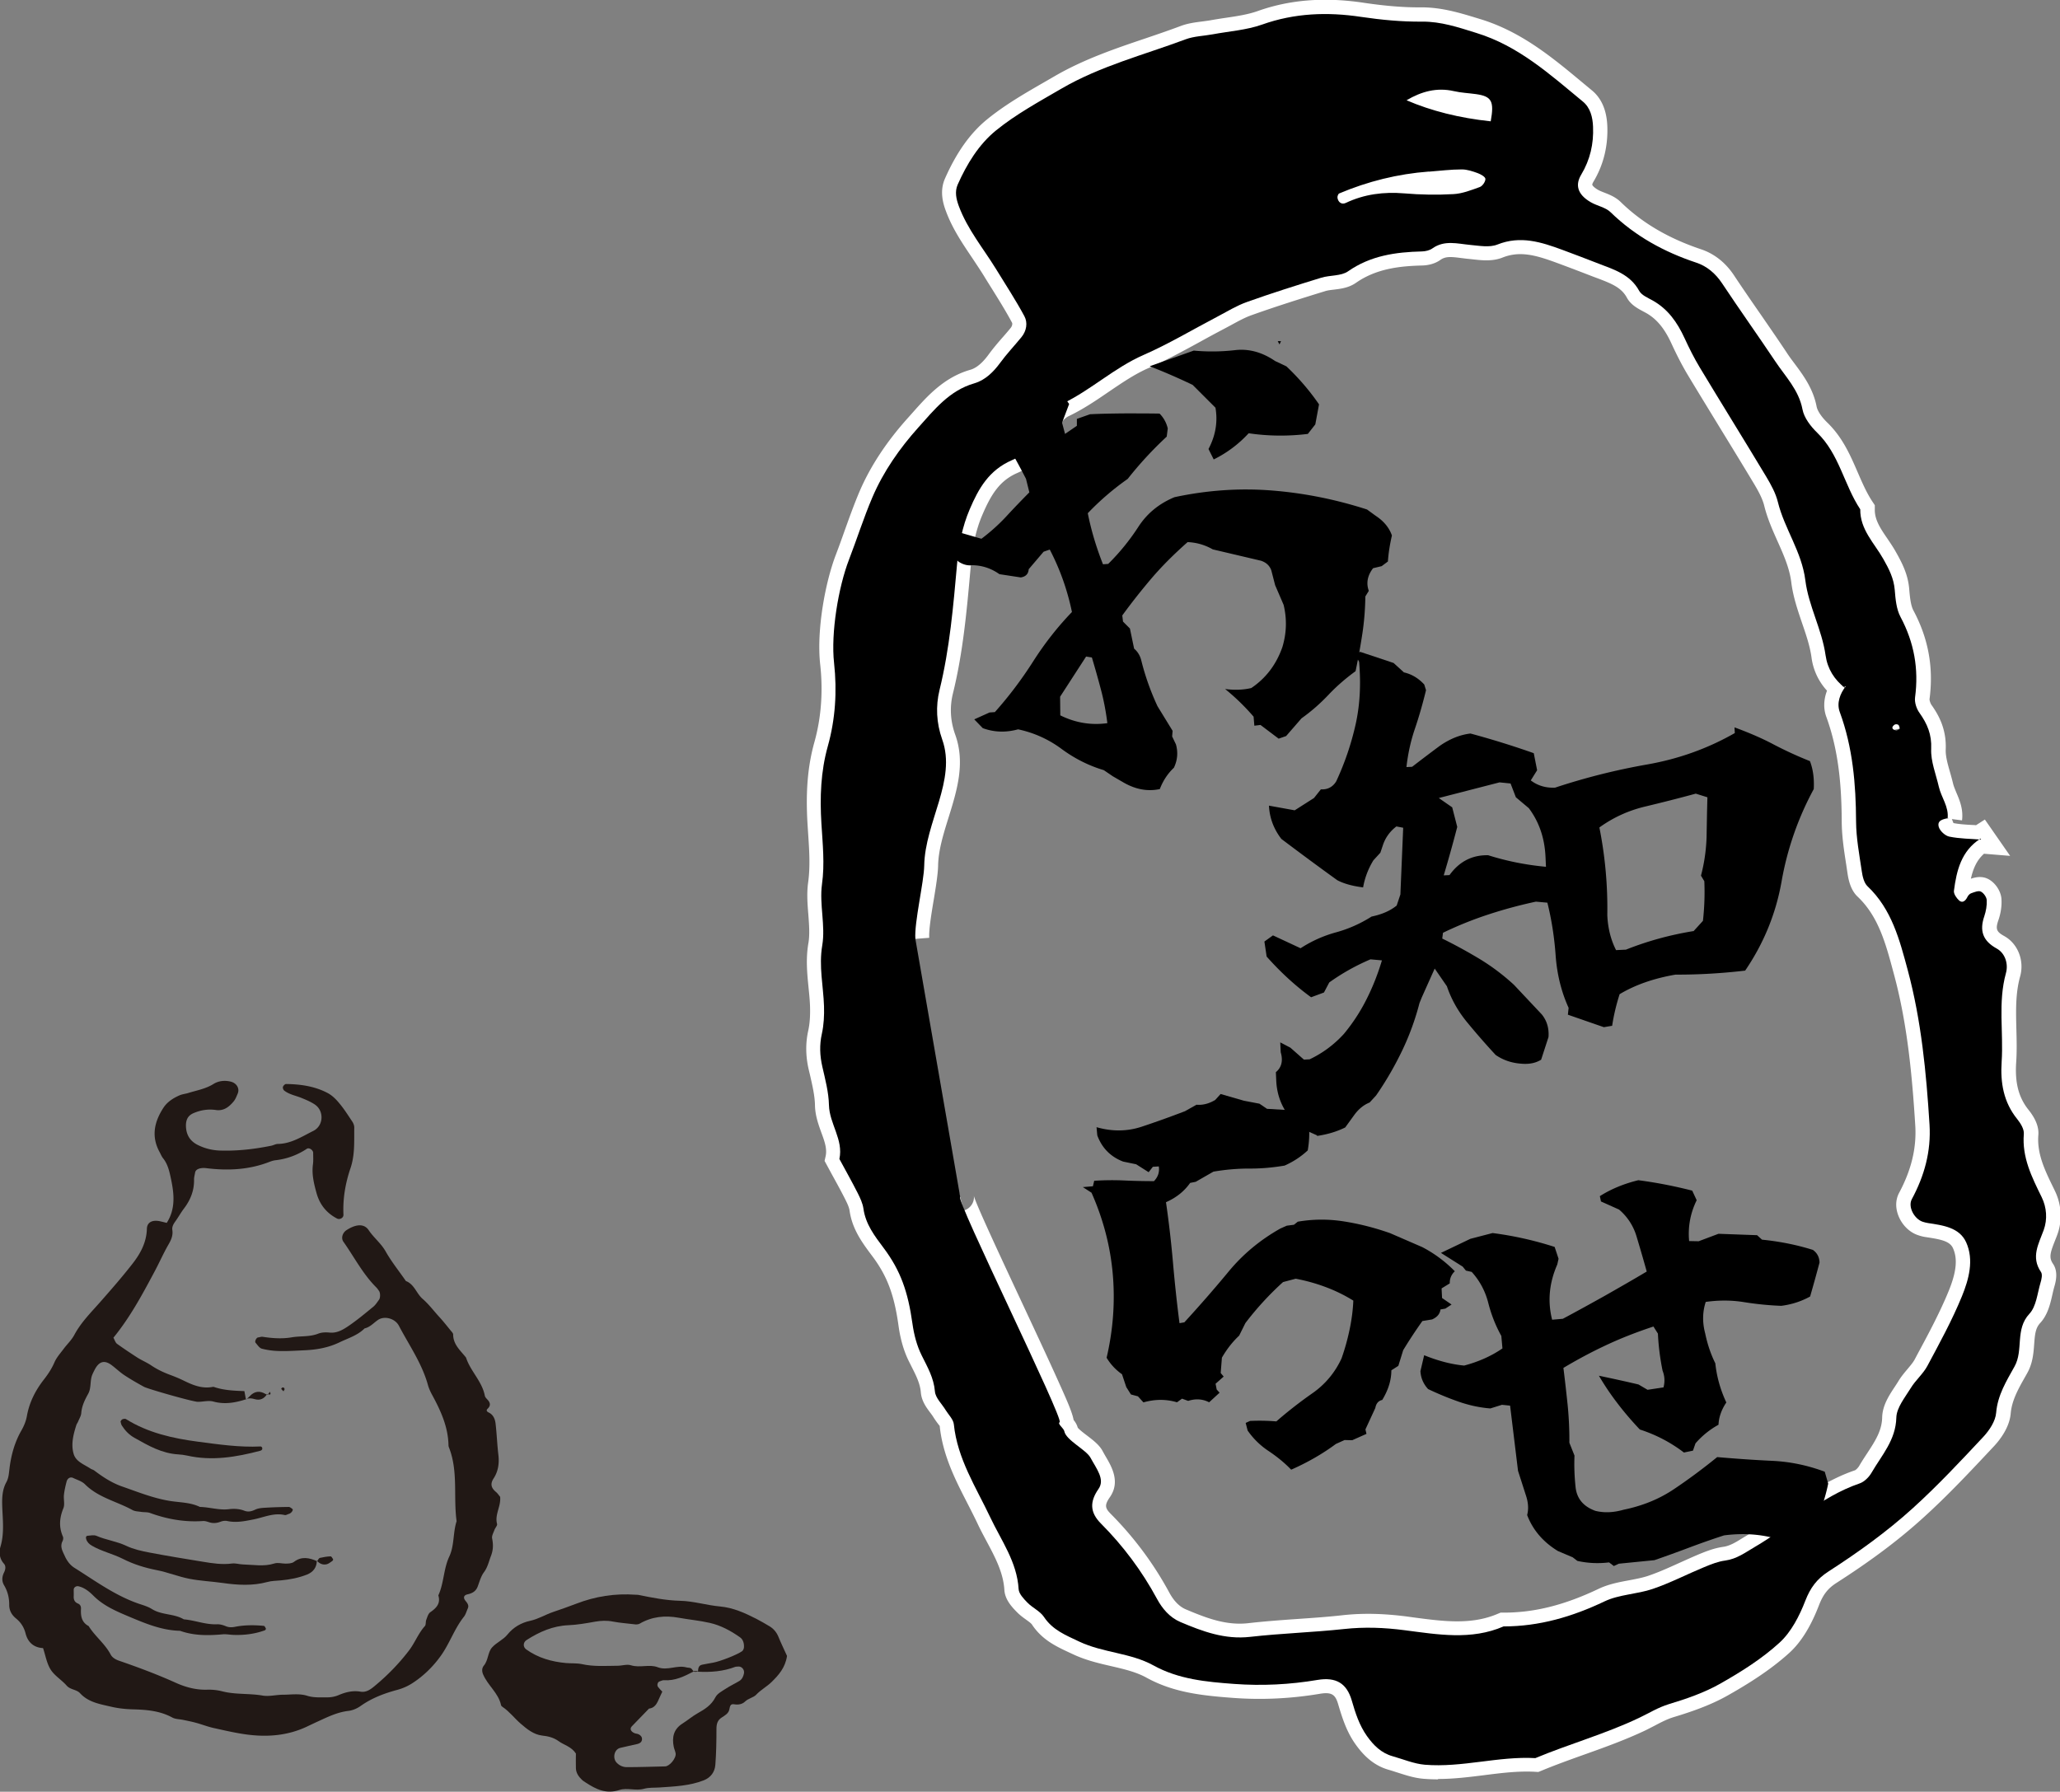 <svg id="_レイヤー_2" xmlns="http://www.w3.org/2000/svg" viewBox="0 0 221.02 192.26"><rect x="0" y="0" width="221.02" height="192.26" fill="#808080" stroke="none"/><defs><style>.cls-1,.cls-3{stroke-width:0}.cls-3{fill:#211815}</style></defs><g id="_レイヤー_1-2"><path d="M154.26 190.93c-.5 0-1-.02-1.51-.06-1-.08-1.9-.38-2.78-.66-.32-.1-.64-.21-.96-.3-1.82-.51-2.91-1.81-3.58-2.75-.94-1.32-1.41-2.78-1.85-4.27-.29-.99-.63-1.37-1.98-1.14-3.09.52-6.22.67-9.3.44-3.37-.25-6.4-.58-9.29-2.17-1.12-.62-2.42-.92-3.8-1.24-1.34-.31-2.72-.63-4.08-1.27l-.41-.19c-1.43-.67-2.91-1.36-4-3-.09-.14-.37-.34-.62-.52-.31-.22-.65-.47-.97-.79-.52-.53-1.3-1.33-1.37-2.4-.11-1.86-.99-3.51-1.92-5.25-.34-.64-.68-1.27-.98-1.92-.34-.71-.7-1.42-1.06-2.12-1.31-2.55-2.66-5.18-2.98-8.33-.01.02-.16-.19-.26-.32-.14-.19-.28-.39-.4-.58-.1-.17-.23-.34-.35-.5-.42-.56-.93-1.25-1.01-2.16-.08-1-.53-1.86-1.04-2.87l-.23-.46c-.55-1.09-.93-2.4-1.13-3.87-.46-3.3-1.22-5.32-2.81-7.44l-.06-.08c-.98-1.31-2.1-2.8-2.38-4.82-.05-.35-.26-.79-.46-1.19-.44-.87-.91-1.73-1.38-2.58l-.84-1.55.12-.54c.16-.76-.12-1.56-.46-2.48-.31-.86-.67-1.84-.69-2.95-.02-1.04-.28-2.13-.54-3.28l-.13-.54c-.34-1.47-.35-2.85-.05-4.2.16-.73.22-1.57.19-2.58-.02-.66-.09-1.33-.16-2.03-.15-1.52-.31-3.09-.01-4.8.15-.91.07-1.92-.01-3-.09-1.13-.19-2.3-.02-3.5.23-1.7.12-3.39 0-5.17l-.07-1.08c-.21-3.5.02-6.21.74-8.79.73-2.62.94-5.42.62-8.33-.41-3.73.56-8.87 1.69-11.8.32-.84.63-1.7.93-2.55.5-1.39 1.01-2.82 1.6-4.21 1.15-2.68 2.88-5.32 5.17-7.87l.49-.55c1.59-1.79 3.39-3.83 6.23-4.64.65-.19 1.3-.73 1.97-1.65.49-.67 1.02-1.29 1.54-1.88.27-.31.54-.62.8-.94.17-.2.23-.45.16-.59-.68-1.27-1.47-2.53-2.23-3.75-.27-.43-.54-.86-.8-1.29-.39-.63-.81-1.25-1.22-1.87-1.05-1.56-2.15-3.17-2.85-5.08-.32-.85-.67-2.14-.1-3.45 1.24-2.82 2.73-4.91 4.54-6.38 1.93-1.57 4.09-2.81 6.19-4.02l1.04-.6c3.11-1.81 6.49-2.96 9.75-4.06 1.27-.43 2.53-.86 3.78-1.33.77-.29 1.57-.39 2.27-.48.3-.04.61-.08.91-.13.56-.1 1.12-.19 1.68-.27 1.21-.18 2.34-.35 3.37-.71 3.44-1.23 7.16-1.53 11.35-.91 2.4.36 4.41.52 6.32.5 2.09.01 3.98.57 5.81 1.13l.46.14c4.37 1.34 7.68 4.09 10.89 6.76l1.06.88c1.02.84 1.58 2.12 1.65 3.8.09 2.18-.41 4.2-1.48 5.99-.13.21-.14.33-.13.35.02.06.16.27.63.54.17.1.41.19.66.29.54.21 1.21.47 1.76 1.01 2.31 2.25 5.13 3.9 8.62 5.07 1.41.47 2.63 1.43 3.53 2.79.97 1.46 1.97 2.91 2.97 4.35.92 1.34 1.85 2.68 2.75 4.04.25.38.52.74.8 1.11.93 1.25 1.98 2.67 2.35 4.6.09.45.52 1.1 1.14 1.7 1.64 1.59 2.47 3.5 3.27 5.35.49 1.13.95 2.19 1.57 3.13l.26.39v.46c-.02 1.12.62 2.06 1.36 3.14.31.46.63.93.92 1.45.67 1.19 1.28 2.39 1.41 3.92.07.82.15 1.75.45 2.32 1.62 3.03 2.18 6.15 1.73 9.54 0 .11.08.41.21.6.76 1.07 1.62 2.58 1.53 4.78-.03.71.2 1.53.45 2.4.12.42.24.85.34 1.27.07.29.21.61.35.96.34.79.76 1.77.61 2.98l-1.09-.14.17.43c.67.13 1.38.17 2.13.21.1 0 .19.01.29.02l.95-.61 2.71 3.9-2.8-.23c-.75.66-1.16 1.55-1.41 2.68.48-.16 1.15-.31 1.81.01.79.38 1.42 1.32 1.47 2.18.06.91-.15 1.75-.34 2.29-.31.92-.2 1.21.63 1.67 1.47.81 2.19 2.64 1.71 4.35-.5 1.8-.45 3.67-.4 5.65.03 1.15.06 2.35-.02 3.55-.15 2.2.26 3.78 1.34 5.12.75.94 1.1 1.83 1.04 2.65-.17 2.05.69 3.81 1.69 5.85l.08.17c.72 1.47.82 3.18.27 4.68-.08.23-.18.47-.27.7-.51 1.29-.65 1.79-.2 2.45.41.6.46 1.4.15 2.43-.08.28-.15.58-.22.89-.23 1.01-.5 2.16-1.3 3.03-.5.54-.57 1.18-.65 2.27-.07.96-.15 2.04-.74 3.1l-.23.41c-.74 1.3-1.43 2.54-1.55 3.94-.13 1.51-1.17 2.83-1.77 3.48l-.16.17c-2.39 2.55-4.85 5.18-7.5 7.57-2.58 2.34-5.52 4.55-9.26 6.95-.92.59-1.43 1.24-1.88 2.4-.88 2.28-1.91 3.94-3.15 5.08-2.15 1.96-4.68 3.49-6.64 4.6-1.89 1.07-4 1.78-5.82 2.33-.68.21-1.32.54-2 .9-.33.17-.66.34-1 .51-2.17 1.03-4.43 1.84-6.62 2.62-1.51.54-3.07 1.1-4.56 1.72l-.32.13-.34-.02c-1.78-.1-3.57.12-5.45.36-1.6.2-3.25.41-4.94.41zm-11.99-12.24c2.63 0 3.73 1.77 4.2 3.36.39 1.33.74 2.43 1.41 3.38.65.92 1.24 1.4 1.95 1.6.36.1.71.22 1.07.33.75.24 1.45.47 2.1.52 1.9.16 3.81-.08 5.82-.33 1.83-.23 3.71-.46 5.64-.4 1.46-.6 2.95-1.13 4.39-1.64 2.12-.76 4.31-1.54 6.34-2.51.31-.15.61-.3.9-.46.77-.4 1.57-.82 2.52-1.11 1.75-.53 3.59-1.15 5.22-2.07 1.82-1.03 4.16-2.44 6.09-4.2.88-.8 1.68-2.13 2.38-3.95.68-1.75 1.59-2.9 3.05-3.84 3.59-2.31 6.41-4.42 8.86-6.65 2.55-2.31 4.98-4.9 7.32-7.4l.16-.17c.63-.67.94-1.33.97-1.67.17-2.06 1.1-3.71 1.93-5.17l.22-.4c.27-.48.31-1.11.37-1.85.09-1.23.2-2.75 1.44-4.09.26-.28.43-1.01.58-1.66.08-.37.17-.74.27-1.08.02-.07.04-.14.05-.18-1.12-1.91-.43-3.65.08-4.94.08-.2.16-.41.24-.61.27-.75.22-1.6-.15-2.35l-.08-.17c-1.08-2.21-2.2-4.49-1.99-7.33-.03-.09-.13-.3-.38-.61-1.56-1.95-2.2-4.24-2-7.21.07-1.06.04-2.13.01-3.27-.06-2.11-.12-4.3.5-6.54.09-.33.01-.76-.27-.92-2.03-1.13-2.75-2.87-2.09-5.06-.22.12-.42.17-.57.2-.6.11-1.22-.09-1.69-.53-.27-.26-1.14-1.18-1-2.3.17-1.4.45-2.81 1.11-4.07-.15-.02-.29-.05-.44-.08-.52-.1-1.03-.4-1.44-.8l-.3.17.06-.44c-.27-.32-.48-.69-.59-1.07-.21-.76 0-1.33.2-1.67.16-.26.36-.46.57-.61-.06-.18-.15-.38-.25-.6-.19-.43-.4-.93-.52-1.48-.08-.37-.19-.75-.3-1.12-.3-1.06-.61-2.16-.56-3.35.02-.47-.02-.89-.14-1.3l-.98.49c-.24.16-.76.49-1.44.35-1.18-.26-1.47-1.07-1.55-1.41-.15-.7.15-1.4.8-1.89.54-.4 1.24-.41 1.79-.21-.2-.57-.27-1.16-.2-1.69.37-2.75-.09-5.27-1.4-7.73-.6-1.12-.7-2.43-.79-3.48-.08-.94-.5-1.74-1.03-2.7-.23-.4-.5-.81-.79-1.23-.82-1.21-1.75-2.57-1.87-4.39-.65-1.05-1.12-2.16-1.59-3.23-.71-1.65-1.39-3.21-2.6-4.39-.77-.74-1.74-1.92-2-3.3-.24-1.25-.97-2.23-1.81-3.37-.3-.41-.6-.81-.88-1.23-.9-1.34-1.81-2.67-2.73-4-1.01-1.46-2.01-2.92-2.99-4.4-.54-.81-1.2-1.35-1.98-1.61-3.93-1.31-7.12-3.19-9.76-5.76-.11-.11-.47-.25-.76-.36-.33-.13-.7-.27-1.07-.48-1.1-.63-1.79-1.44-2.03-2.38-.15-.6-.2-1.54.46-2.64.78-1.3 1.12-2.71 1.06-4.32-.05-1.19-.43-1.5-.56-1.6l-1.07-.88c-3.11-2.59-6.06-5.03-9.85-6.2l-.47-.14c-1.65-.51-3.22-1-4.82-1h-.39c-1.98 0-4.04-.17-6.46-.53-3.69-.55-6.93-.3-9.9.76-1.3.47-2.64.66-3.94.86-.53.08-1.05.15-1.57.25-.35.07-.71.11-1.08.16-.59.08-1.15.15-1.6.31-1.28.48-2.57.92-3.87 1.36-3.27 1.11-6.35 2.15-9.2 3.81l-1.05.61c-1.99 1.15-4.05 2.33-5.79 3.75-1.44 1.17-2.64 2.89-3.69 5.26-.11.24-.06.61.16 1.19.58 1.57 1.53 2.96 2.53 4.44.44.65.88 1.3 1.29 1.97.26.43.53.85.79 1.27.79 1.26 1.61 2.57 2.33 3.92.65 1.22.46 2.76-.48 3.91-.28.34-.56.67-.85 1-.5.58-.97 1.12-1.39 1.69-1.08 1.48-2.25 2.38-3.57 2.76-2 .57-3.37 2.11-4.81 3.75l-.5.56c-2.06 2.3-3.63 4.67-4.64 7.04-.56 1.31-1.06 2.7-1.54 4.04-.31.88-.62 1.75-.96 2.62-.99 2.58-1.85 7.29-1.51 10.4.36 3.3.12 6.49-.71 9.48-.63 2.24-.82 4.65-.63 7.8l.07 1.05c.13 1.85.26 3.77-.02 5.78-.12.87-.04 1.83.04 2.84.1 1.21.2 2.46-.02 3.74-.22 1.31-.1 2.62.04 4 .07.72.15 1.46.17 2.23.04 1.26-.04 2.35-.26 3.32-.21.93-.19 1.84.05 2.89l.12.53c.29 1.25.59 2.54.62 3.89.01.62.26 1.29.51 2 .38 1.04.8 2.19.66 3.54l.33.61c.48.88.96 1.77 1.42 2.66.31.61.65 1.33.76 2.14.17 1.25.93 2.26 1.81 3.43l.06.08c1.9 2.54 2.85 5.01 3.38 8.83.16 1.15.44 2.14.84 2.94l.22.44c.6 1.18 1.22 2.4 1.35 3.98.03.09.27.4.42.61.19.25.37.5.52.76.07.12.16.23.24.35.32.43.75 1.02.83 1.79.27 2.58 1.43 4.86 2.66 7.26.38.73.75 1.47 1.1 2.21.29.6.6 1.19.92 1.79 1.03 1.92 2.09 3.91 2.27 6.37.1.17.39.46.52.6.14.14.35.29.57.45.44.31.98.7 1.37 1.29.62.94 1.57 1.38 2.77 1.94l.42.2c1.06.5 2.23.77 3.47 1.06 1.51.35 3.07.71 4.56 1.53 2.37 1.3 4.94 1.58 8.06 1.81 2.85.21 5.73.07 8.59-.41.41-.07.8-.1 1.15-.1zm73.38-57.02zM202.44 78.5c.08.16.23.35.45.5.57.4 1.1.09 1.3-.06.02-.01.03-.02.05-.04l-.38-.73.41.71c.19-.2.37-.61.27-1.09-.12-.57-.57-.85-.75-.89a1.5 1.5 0 0 0-.6 0l.67 1.27-1.41.32zm-69.39 98.7c-2.55 0-4.83-.87-6.97-1.77-1.33-.56-2.43-1.62-3.25-3.15a33.542 33.542 0 0 0-5.77-7.76c-1.16-1.17-2.18-3.09-.42-5.61-.01-.16-.37-.77-.59-1.13-.13-.22-.26-.44-.38-.66-.09-.12-.55-.47-.86-.71-.84-.65-1.71-1.31-2.02-2.25 0-.01-.02-.02-.03-.03-.25-.3-.72-.84-.63-1.61-.53-1.49-3.07-6.93-5.15-11.37-5.79-12.38-5.76-12.44-5.34-13.34l.3-.63.69-.19.77 2.9c.85-.23 1.2-1.1 1.07-1.62.22.91 3 6.85 5.23 11.62 1.4 3 2.8 5.99 3.82 8.26.96 2.13 1.52 3.39 1.67 4.22.17.21.35.48.44.82.16.21.68.61 1 .85.68.52 1.32 1.01 1.67 1.66.1.19.21.38.32.57.64 1.09 1.61 2.73.46 4.38-.6.86-.51 1.18.08 1.78 2.5 2.51 4.62 5.36 6.29 8.45.49.91 1.09 1.52 1.78 1.81 2.29.97 4.37 1.75 6.72 1.48 1.76-.2 3.55-.33 5.27-.45 1.58-.11 3.22-.22 4.81-.4 2.17-.24 4.35-.19 6.87.13l.8.11c3.18.42 6.18.82 9.01-.4l.29-.12h.35c3.28 0 6.51-.81 10.16-2.55 1.07-.51 2.2-.72 3.28-.92.73-.14 1.43-.27 2.05-.48 1.12-.38 2.2-.87 3.35-1.39.69-.31 1.37-.62 2.06-.91.85-.35 1.7-.68 2.64-.81.7-.1 1.33-.48 2.05-.93l.6-.36c1.28-.75 2.49-1.61 3.77-2.52 2.35-1.67 4.77-3.4 7.7-4.4.09-.03.33-.24.48-.5.26-.45.55-.89.84-1.33.85-1.3 1.58-2.41 1.61-3.85.03-1.28.74-2.36 1.37-3.31.14-.21.27-.41.39-.61.3-.49.66-.91.97-1.28.3-.36.59-.7.76-1.02l.34-.64c1.17-2.17 2.37-4.42 3.3-6.69.84-2.05.98-3.47.47-4.6-.34-.76-1.29-.95-2.81-1.18l-.13-.02c-.27-.04-.55-.11-.83-.21-.9-.3-1.7-1.09-2.08-2.06-.35-.87-.32-1.75.07-2.48 1.31-2.45 1.88-4.81 1.73-7.22-.33-5.25-.83-10.85-2.29-16.24l-.07-.26c-.82-3.06-1.6-5.95-3.83-8.06-.74-.7-.97-1.76-1.08-2.5l-.15-1.01c-.23-1.46-.46-2.98-.47-4.53-.02-3.37-.23-7.34-1.65-11.24-.33-.89-.29-1.87.07-2.82a6.505 6.505 0 0 1-1.66-3.56c-.17-1.23-.58-2.43-1.02-3.71-.47-1.39-.96-2.82-1.15-4.35-.19-1.53-.81-2.92-1.47-4.4-.54-1.21-1.1-2.46-1.44-3.85-.19-.75-.62-1.54-1.06-2.28-1.23-2.05-2.48-4.09-3.73-6.13-1.14-1.87-2.29-3.74-3.42-5.62-.56-.94-1.11-1.99-1.72-3.31-.76-1.67-1.62-2.7-2.78-3.34l-.26-.14c-.56-.3-1.34-.7-1.76-1.48-.58-1.06-1.56-1.48-3.12-2.07l-.46-.17c-1.29-.5-2.57-.99-3.87-1.47-2.25-.83-3.99-1.35-5.9-.59-1.06.42-2.18.3-3.17.19l-.46-.05c-.26-.02-.52-.06-.78-.09-1.09-.14-1.69-.2-2.25.2-.7.5-1.53.59-1.97.6-2.39.06-4.9.33-7.09 1.86-.76.53-1.62.64-2.38.73-.35.04-.67.08-.92.16-2.4.74-5.19 1.61-7.9 2.58-.71.25-1.42.64-2.17 1.05l-.84.45c-.84.44-1.67.89-2.5 1.35-1.77.97-3.61 1.97-5.51 2.81-1.52.66-2.88 1.6-4.33 2.58-1.34.92-2.73 1.86-4.28 2.6-.47.23-.87.73-1.08 1.38-.71 2.1-2.28 3.78-4.42 4.71-1.88.82-2.8 2.27-3.75 4.49-.65 1.51-1.04 3.21-1.23 5.35l-.05.53c-.39 4.36-.79 8.88-1.88 13.29-.36 1.47-.28 2.96.25 4.43 1.1 3.06.17 6.03-.72 8.89-.56 1.8-1.09 3.5-1.12 5.17-.02.89-.23 2.21-.46 3.6-.25 1.48-.55 3.31-.49 4.13l-2.99.23c-.09-1.18.21-2.96.52-4.85.2-1.23.41-2.49.42-3.16.04-2.1.66-4.09 1.26-6.01.78-2.5 1.52-4.87.76-6.99-.73-2.04-.84-4.11-.34-6.16 1.03-4.19 1.43-8.59 1.8-12.84l.05-.53c.22-2.47.69-4.46 1.46-6.27.96-2.22 2.23-4.71 5.31-6.05 1.36-.59 2.35-1.63 2.78-2.92.48-1.42 1.44-2.56 2.63-3.13 1.34-.64 2.58-1.48 3.89-2.38 1.5-1.02 3.05-2.08 4.82-2.85 1.78-.78 3.56-1.75 5.27-2.69.85-.46 1.7-.93 2.56-1.38.26-.14.53-.28.79-.42.82-.45 1.66-.91 2.6-1.24 2.77-.98 5.59-1.87 8.02-2.62.5-.15.99-.22 1.43-.27.37-.05.88-.11 1.04-.22 2.85-1.99 6.02-2.33 8.74-2.4.16 0 .29-.04.32-.06 1.52-1.08 3.09-.88 4.35-.71.23.03.45.06.68.08l.51.05c.64.07 1.36.15 1.73 0 3.12-1.25 5.96-.2 8.04.56 1.31.48 2.61.98 3.91 1.49l.44.17c1.66.63 3.55 1.34 4.69 3.43.03 0 .34.17.52.26l.33.18c2.27 1.26 3.4 3.3 4.05 4.72.56 1.22 1.05 2.18 1.56 3.01 1.13 1.87 2.27 3.74 3.41 5.6 1.25 2.05 2.51 4.1 3.74 6.16.56.94 1.13 1.97 1.41 3.11.28 1.12.76 2.2 1.27 3.34.72 1.61 1.47 3.28 1.71 5.26.15 1.22.57 2.45 1.01 3.75.46 1.35.94 2.75 1.15 4.26.08.56.26 1.06.56 1.51l.81-.54.23.81 2.73-.56-2.1 2.73 1.09 3.79-1.66-1.29c1.38 4.14 1.58 8.34 1.6 11.58 0 1.32.21 2.66.44 4.08l.16 1.03c.09.61.2.78.21.8 2.8 2.64 3.73 6.08 4.63 9.41l.07.26c1.53 5.65 2.05 11.43 2.38 16.84.18 2.94-.48 5.8-2.03 8.72.03.13.18.34.28.38.1.03.21.06.32.08l.12.02c1.71.26 4.06.61 5.1 2.9 1.13 2.5.37 5.04-.42 6.98-.99 2.42-2.23 4.73-3.43 6.98l-.34.64c-.32.61-.75 1.11-1.13 1.55-.27.32-.52.61-.7.9-.14.23-.29.46-.45.7-.39.58-.87 1.31-.88 1.72-.05 2.29-1.14 3.95-2.1 5.42-.26.39-.52.79-.75 1.2-.39.67-1.15 1.5-2.11 1.83-2.52.86-4.67 2.39-6.94 4-1.28.91-2.59 1.85-3.99 2.66l-.54.33c-.88.54-1.88 1.16-3.2 1.34-.58.08-1.23.34-1.9.61-.66.28-1.32.57-1.98.87-1.16.53-2.36 1.07-3.61 1.5-.83.28-1.67.44-2.48.59-.94.17-1.82.34-2.54.68-3.91 1.86-7.58 2.79-11.19 2.84-3.5 1.4-6.96.94-10.31.5l-.79-.1c-2.28-.3-4.23-.33-6.16-.13-1.65.18-3.31.29-4.92.41-1.69.12-3.44.24-5.14.43-.43.05-.85.07-1.26.07zm-17.37-23.9zm-2.73-1.98s-.09.05-.12.08l.12-.08zm31.16-128c-.32 0-.64-.08-.93-.23-.6-.31-1.02-.91-1.14-1.63-.13-.76.24-1.76 1.08-2.11 3.28-1.38 6.68-2.21 10.09-2.46.34-.02.67-.05 1.01-.08.85-.07 1.73-.15 2.62-.16.84-.02 1.65.28 2.23.49.52.19 1.74.76 1.81 1.95.05.94-.67 2.03-1.58 2.36l-.15.06c-.93.35-1.98.74-3.11.8-1.8.1-3.65.07-5.49-.08-2.12-.18-3.87.1-5.51.89-.3.14-.62.21-.93.21zm14.15-4.69s-.02 0-.04.01h.04zm2.93-4l-1.39-.15c-5.18-.55-5.35-.6-9.47-2.37l-2.71-1.17 2.54-1.5c2.1-1.24 4.12-1.62 6.18-1.15.42.09.88.14 1.36.19.3.03.59.06.88.1.89.12 1.88.37 2.51 1.23.71.98.56 2.24.34 3.44l-.25 1.37z" fill="#fff" stroke-width="0"/><path class="cls-1" d="M212.47 90c-2.04 1.31-2.55 3.41-2.83 5.59-.04.32.27.77.54 1.02.33.31.67.12.9-.35.08-.17.25-.36.41-.41.34-.12.78-.31 1.04-.18.3.15.61.59.63.92.03.57-.08 1.18-.26 1.72-.53 1.55-.18 2.64 1.33 3.47.93.52 1.26 1.67.99 2.64-.87 3.15-.25 6.34-.46 9.5-.15 2.26.2 4.34 1.67 6.16.36.45.75 1.08.71 1.59-.21 2.53.86 4.64 1.92 6.8.53 1.09.63 2.36.21 3.52-.54 1.49-1.39 2.89-.29 4.5.18.26.06.79-.05 1.15-.34 1.14-.45 2.54-1.19 3.33-1.57 1.68-.61 3.89-1.6 5.66-.86 1.55-1.81 3.06-1.97 4.96-.07.9-.72 1.88-1.37 2.58-2.45 2.62-4.91 5.25-7.57 7.66-2.8 2.54-5.88 4.75-9.06 6.8-1.24.8-1.93 1.74-2.47 3.12-.63 1.63-1.51 3.36-2.77 4.51-1.89 1.73-4.12 3.13-6.36 4.4-1.71.97-3.63 1.63-5.52 2.2-1.17.36-2.15.98-3.21 1.48-3.59 1.71-7.44 2.78-11.11 4.31-3.98-.22-7.88 1.04-11.86.71-1.17-.1-2.31-.59-3.45-.91-1.22-.34-2.05-1.17-2.76-2.17-.82-1.16-1.24-2.47-1.63-3.82-.54-1.84-1.68-2.53-3.67-2.2-2.97.5-5.94.65-8.94.43-2.99-.22-5.96-.49-8.67-1.99-2.47-1.36-5.39-1.34-7.95-2.55-1.47-.7-2.86-1.24-3.8-2.66-.42-.62-1.23-.97-1.77-1.53-.4-.41-.91-.94-.94-1.44-.17-2.92-1.87-5.22-3.05-7.72-1.53-3.23-3.52-6.27-3.9-9.96-.05-.53-.56-1.02-.87-1.52-.4-.67-1.1-1.31-1.16-2.01-.12-1.46-.8-2.62-1.42-3.87-.52-1.04-.83-2.24-.99-3.4-.48-3.43-1.27-5.7-3.1-8.14-.96-1.28-1.93-2.54-2.16-4.21-.08-.57-.35-1.14-.61-1.66-.63-1.24-1.31-2.45-1.97-3.67.45-2.08-1.07-3.77-1.12-5.78-.03-1.38-.4-2.76-.71-4.12-.27-1.19-.32-2.34-.05-3.54.21-.95.26-1.97.23-2.95-.07-2.17-.57-4.27-.19-6.53.36-2.12-.32-4.4-.03-6.54.31-2.22.07-4.37-.06-6.54-.17-2.81-.08-5.55.69-8.3.81-2.9 1-5.88.67-8.91-.36-3.23.46-8.14 1.6-11.1.86-2.23 1.58-4.52 2.52-6.71 1.18-2.76 2.93-5.25 4.91-7.46 1.69-1.88 3.33-3.98 6.02-4.75 1.14-.33 2.04-1.2 2.77-2.2.7-.96 1.53-1.83 2.28-2.75.56-.68.69-1.56.32-2.25-.94-1.75-2.04-3.42-3.08-5.12-1.36-2.2-3.03-4.21-3.95-6.68-.29-.78-.46-1.57-.13-2.32.98-2.21 2.27-4.32 4.12-5.82 2.14-1.74 4.63-3.09 7.03-4.49 4.16-2.42 8.83-3.61 13.3-5.28.91-.34 1.95-.36 2.92-.54 1.77-.33 3.61-.45 5.28-1.04 3.5-1.25 7.05-1.37 10.63-.83 2.18.32 4.35.53 6.55.51 2.02-.02 3.89.61 5.81 1.21 4.54 1.39 7.91 4.46 11.43 7.36.81.66 1.06 1.68 1.1 2.7.08 1.83-.31 3.55-1.27 5.15-.62 1.03-.49 2.08 1.03 2.96.69.4 1.58.54 2.12 1.07 2.63 2.56 5.73 4.26 9.19 5.41 1.13.37 2.06 1.15 2.76 2.2 1.87 2.82 3.84 5.58 5.72 8.39 1.09 1.64 2.52 3.06 2.92 5.15.17.91.88 1.83 1.57 2.5 2.38 2.3 2.89 5.61 4.63 8.23-.03 2.17 1.52 3.64 2.48 5.34.6 1.06 1.12 2.07 1.22 3.31.08.98.17 2.06.62 2.9 1.46 2.74 1.97 5.57 1.56 8.63-.07.53.15 1.22.48 1.67.83 1.17 1.32 2.31 1.25 3.85-.06 1.34.51 2.72.82 4.07.26 1.15 1.1 2.15.94 3.42l.12-.07c-.54.12-1.27.22-1.07.95.12.44.69.96 1.13 1.05 1.12.23 2.28.23 3.42.32l-.08-.11zm-109.45 38.43c-.57.15 11.17 23.89 10.67 24.18-.27.16.45.66.5.96.17.96 2.34 1.99 2.8 2.83.66 1.22 1.59 2.34.87 3.37-.95 1.36-.93 2.51.25 3.7 2.4 2.41 4.41 5.1 6.03 8.1.56 1.04 1.36 1.99 2.51 2.48 2.38 1.01 4.77 1.9 7.48 1.59 3.35-.38 6.72-.48 10.07-.84 2.2-.24 4.31-.16 6.52.13 3.51.45 7.12 1.1 10.6-.41 3.84 0 7.38-1.04 10.84-2.69 1.58-.75 3.49-.76 5.18-1.34 1.88-.64 3.66-1.57 5.5-2.33.73-.3 1.49-.61 2.27-.71 1.24-.17 2.16-.87 3.2-1.48 3.77-2.2 6.97-5.34 11.2-6.79.51-.17 1.02-.68 1.3-1.17 1.08-1.86 2.59-3.48 2.65-5.9.03-1.07.93-2.16 1.55-3.17.51-.84 1.32-1.51 1.78-2.37 1.31-2.45 2.66-4.91 3.71-7.48.74-1.82 1.31-3.89.45-5.79-.72-1.59-2.49-1.82-4.08-2.06-.2-.03-.39-.08-.58-.14-.9-.3-1.61-1.6-1.17-2.42 1.35-2.51 2.08-5.13 1.9-8.02-.35-5.58-.88-11.14-2.33-16.54-.87-3.23-1.71-6.55-4.32-9.02-.38-.36-.54-1.06-.62-1.63-.26-1.77-.6-3.55-.61-5.32-.02-4.01-.35-7.94-1.75-11.75-.35-.95.02-1.96.65-2.77-.4.08-.46.03-.18-.15.03.12.07.24.1.35-1.15-.9-1.88-2.04-2.09-3.5-.39-2.78-1.83-5.32-2.17-8.04-.38-3.09-2.24-5.53-2.95-8.42-.23-.94-.73-1.85-1.23-2.69-2.36-3.93-4.79-7.83-7.15-11.75-.61-1.01-1.14-2.08-1.64-3.16-.77-1.67-1.77-3.11-3.42-4.03-.52-.29-1.18-.56-1.44-1.03-.96-1.76-2.69-2.28-4.35-2.92-1.29-.5-2.59-1-3.89-1.48-2.26-.83-4.49-1.56-6.97-.57-.85.34-1.95.13-2.93.04-1.38-.13-2.75-.54-4.04.37-.3.22-.75.32-1.13.33-2.81.07-5.5.44-7.92 2.13-.75.53-1.94.4-2.88.69-2.67.82-5.33 1.66-7.96 2.6-1.11.39-2.14 1.03-3.19 1.58-2.64 1.38-5.2 2.92-7.92 4.11-3.13 1.37-5.61 3.74-8.66 5.21-.86.41-1.52 1.24-1.86 2.26-.61 1.81-1.99 3.11-3.6 3.82-2.46 1.07-3.57 3.02-4.53 5.27-.8 1.87-1.17 3.82-1.35 5.81-.41 4.56-.79 9.12-1.89 13.59-.42 1.73-.34 3.52.29 5.3 1.56 4.36-1.85 8.89-1.93 13.53-.03 1.78-1.08 6.1-.95 7.87m55.09-82.34c-3.33.25-6.54 1.05-9.62 2.35-.11.05-.21.33-.18.48.08.47.45.74.88.54 2-.95 4.08-1.21 6.28-1.03 1.75.15 3.53.18 5.28.08.96-.05 1.91-.43 2.83-.76.29-.11.61-.58.6-.87-.01-.23-.5-.5-.82-.62-.55-.2-1.14-.4-1.71-.4-1.18 0-2.35.15-3.53.24zm-2.39-7.65q3.98 1.72 9.03 2.26c.39-2.16.11-2.68-1.58-2.92-.79-.11-1.59-.14-2.37-.32-1.84-.42-3.49.04-5.08.98zm52.92 67.44c-.03-.14-.02-.35-.11-.41-.11-.08-.35-.1-.45-.03-.37.27-.3.52.17.63.11.02.26-.12.39-.19z"/><path class="cls-1" d="M137.28 36.96l-.19-.35.35-.01-.16.36zm-12.8 47.7c-1.34.3-2.67.05-4.01-.74l-1.07-.62-.97-.66c-1.61-.48-3.13-1.24-4.55-2.29a11.91 11.91 0 0 0-4.65-2.09c-1.31.36-2.58.32-3.79-.13l-.91-.94 1.64-.74.57-.04c1.51-1.69 2.88-3.51 4.11-5.44 1.23-1.93 2.62-3.7 4.16-5.3-.49-2.36-1.28-4.59-2.38-6.7l-.66.23-1.6 1.88c-.03.5-.32.8-.85.88l-2.29-.35c-.89-.63-1.87-.95-2.93-.96-.47.06-.96-.06-1.45-.38l-1.89-1.76.09-.93.9-.74 3.35.97c.97-.73 1.86-1.53 2.66-2.39.8-.87 1.63-1.73 2.48-2.59l-.36-1.45c-.67-1.31-1.37-2.58-2.09-3.82-.72-1.24-1.53-2.42-2.42-3.54l-1.21-.57c1.11-.43 2.22-.82 3.32-1.18 2.27-.14 4.51.07 6.71.62l.32.46-.76 2.01.32 1.2 1.27-.87v-.74l1.41-.5c1.25-.06 2.49-.08 3.74-.09 1.25 0 2.49 0 3.72.02.44.44.73.97.88 1.59l-.11.88a39.756 39.756 0 0 0-4.19 4.54 28.59 28.59 0 0 0-4.28 3.68c.36 1.81.9 3.63 1.63 5.48l.56-.04a23.66 23.66 0 0 0 3.23-3.97c.93-1.44 2.22-2.5 3.88-3.19 3.5-.75 6.97-.99 10.42-.72s6.86.95 10.24 2.04l.92.67c.87.57 1.46 1.28 1.75 2.12-.22.96-.37 1.89-.43 2.79l-.67.5-.92.22c-.6.78-.76 1.59-.46 2.43l-.37.6c-.02 1.34-.12 2.67-.32 3.99-.2 1.32-.44 2.66-.73 4.03-1.06.77-2.03 1.61-2.9 2.53-.87.92-1.83 1.77-2.9 2.53l-1.65 1.9-.8.28-1.95-1.47-.66.08-.08-.97c-.95-1.1-1.97-2.09-3.06-2.97 1 .14 1.94.1 2.81-.1 1.56-1.05 2.68-2.51 3.34-4.4.45-1.5.5-3 .13-4.53l-.91-2.11-.41-1.59c-.18-.5-.54-.84-1.1-1.03l-5.18-1.22c-.84-.48-1.74-.74-2.7-.78-1.47 1.3-2.75 2.58-3.83 3.84a67.316 67.316 0 0 0-3.18 4.03l.08.66.74.74.45 2.16c.41.35.66.79.78 1.31.42 1.68 1 3.3 1.73 4.87l1.62 2.64-.05.6.41.86c.24.87.16 1.7-.22 2.5-.66.62-1.16 1.38-1.51 2.28zm-5.67-7.06c-.15-1.21-.37-2.39-.67-3.53-.3-1.14-.63-2.32-.99-3.52l-.62-.1-2.79 4.31.02 2c1.62.8 3.3 1.08 5.04.84zm21.51-31.04c-2.12.26-4.24.24-6.35-.07a12.727 12.727 0 0 1-3.75 2.81l-.56-1.12c.76-1.43 1.01-2.91.75-4.43l-2.45-2.45c-1.65-.79-3.19-1.45-4.61-2l4.73-1.68c1.49.14 2.97.12 4.44-.05 1.47-.17 2.9.22 4.29 1.17l1.21.57c1.32 1.25 2.49 2.61 3.5 4.08l-.4 2.15-.8 1.02z"/><path class="cls-1" d="M141.31 121.83l-1.25-.56-.74-.41c-1.51-1.35-2.31-2.99-2.39-4.92l-.04-.89c.61-.51.79-1.22.52-2.14l-.05-1.06 1.09.57 1.45 1.28.61-.03c1.39-.66 2.61-1.56 3.68-2.73.96-1.16 1.77-2.4 2.44-3.74.67-1.33 1.21-2.71 1.64-4.15l-1.23-.11c-1.57.67-3.04 1.49-4.42 2.48l-.57 1.08-1.38.51c-1.69-1.23-3.28-2.69-4.77-4.37l-.24-1.61.92-.66 2.96 1.38a13.44 13.44 0 0 1 3.78-1.7c1.36-.37 2.64-.94 3.84-1.7 1.11-.23 2-.62 2.69-1.18l.4-1.19.3-7.16-.73-.14c-.72.55-1.21 1.25-1.47 2.08l-.25.74-.75.82c-.56.92-.92 1.88-1.1 2.9-1.12-.14-2.05-.39-2.77-.77-2-1.44-4-2.92-6-4.43-.83-1.08-1.27-2.27-1.33-3.57l2.76.5 2.07-1.32.74-.93c.71.04 1.26-.24 1.64-.85.92-1.97 1.61-4.01 2.08-6.09.47-2.09.59-4.33.38-6.75l-.48-.87.61-.19 3.57 1.19 1.11 1.01c.83.19 1.55.62 2.18 1.3l.19.61c-.35 1.43-.74 2.81-1.19 4.13-.45 1.32-.75 2.69-.91 4.12l.61-.03c.97-.75 1.96-1.5 2.97-2.25 1.08-.75 2.18-1.19 3.29-1.32 2.26.61 4.53 1.31 6.79 2.11l.36 1.83-.68 1.09c.73.56 1.6.82 2.6.78 3.23-1.07 6.53-1.9 9.89-2.49 3.36-.59 6.5-1.71 9.4-3.37l-.03-.61c1.55.57 2.95 1.17 4.19 1.83 1.24.65 2.54 1.25 3.9 1.79.34.88.47 1.88.41 3a32.585 32.585 0 0 0-3.45 9.9c-.61 3.47-1.92 6.66-3.91 9.58-2.48.29-4.97.44-7.47.43-2.33.4-4.33 1.1-6 2.1-.36 1.13-.63 2.26-.8 3.39l-.89.15-3.86-1.34.08-.73c-.78-1.72-1.24-3.58-1.39-5.58-.14-2-.44-3.91-.89-5.71l-1.23-.11c-1.73.37-3.43.83-5.08 1.37a39.04 39.04 0 0 0-4.89 1.97l-.08.62c1.33.65 2.66 1.38 3.98 2.17 1.32.8 2.56 1.73 3.72 2.8l2.98 3.17c.55.68.79 1.49.72 2.43l-.79 2.43c-.58.36-1.28.5-2.1.43-1.05-.07-1.97-.38-2.78-.94a80.057 80.057 0 0 1-3.08-3.53c-.96-1.17-1.68-2.45-2.15-3.84l-1.31-1.9-1.38 3.08-.25.62c-.45 1.73-1.06 3.43-1.85 5.08s-1.72 3.27-2.81 4.84l-.69.75c-.62.25-1.16.68-1.62 1.3l-1 1.38c-.91.45-1.92.75-3.03.91zm14.21-27.93c1.05-1.46 2.44-2.17 4.15-2.13 1.96.62 4.03 1.04 6.2 1.24l-.05-1.06c-.09-2.01-.68-3.75-1.79-5.23l-1.39-1.17-.57-1.48-1.18-.12-6.52 1.68 1.44 1 .54 2.1c-.45 1.73-.93 3.46-1.45 5.2l.61-.03zm26.18 6.02l1.01-1.11c.16-1.42.21-2.84.15-4.25l-.36-.6c.35-1.32.55-2.69.6-4.1l.05-2.74.04-1.57-1.25-.39c-1.8.49-3.61.95-5.41 1.38-1.81.43-3.45 1.18-4.93 2.25.62 3.1.9 6.24.85 9.4.06 1.41.38 2.66.94 3.76l1.06-.05c2.31-.92 4.72-1.58 7.23-1.99z"/><path class="cls-1" d="M138.52 157.69c-.69-.72-1.5-1.38-2.41-1.99a8.276 8.276 0 0 1-2.25-2.2l-.21-.82.47-.21c.9-.04 1.83-.03 2.82.05a46.7 46.7 0 0 1 3.87-3.02 9.194 9.194 0 0 0 3.13-3.75c.36-1.02.65-2.07.87-3.13.22-1.06.35-2.08.39-3.06-.9-.56-1.87-1.04-2.93-1.44-1.06-.4-2.14-.7-3.25-.91l-1.36.36c-1.47 1.33-2.82 2.8-4.04 4.4l-.67 1.35c-.72.67-1.33 1.46-1.85 2.36l-.13 1.65.32.38-.87.77.12.62.31.34-1.12 1.03c-.7-.36-1.45-.41-2.25-.15l-.66-.24-.54.39c-1.17-.35-2.37-.34-3.6.01l-.59-.65-.75-.2-.5-.79-.46-1.38a5.784 5.784 0 0 1-1.65-1.77c.7-3 .92-6 .66-8.98-.26-2.98-1.02-5.89-2.28-8.73l-.93-.6 1.08-.09.14-.59c1.09-.07 2.18-.08 3.26-.03 1.09.05 2.14.07 3.15.07.44-.45.61-.98.52-1.58l-.64.04-.45.58-1.34-.85-1.4-.29c-1.35-.52-2.27-1.46-2.77-2.81l-.08-.88c1.67.48 3.27.46 4.81-.04 1.54-.51 3.1-1.07 4.69-1.68l1.22-.69c.67.06 1.34-.11 2.01-.51l.58-.64 2.5.72 1.67.32.81.55 2.87.17 1.9.84-.27.89c.07.84.02 1.69-.13 2.56-.72.67-1.54 1.21-2.48 1.63-1.29.22-2.56.33-3.82.32-1.25 0-2.53.11-3.82.33l-1.9 1.09-.6.12c-.62.89-1.48 1.58-2.59 2.07.31 2.14.56 4.3.75 6.48.19 2.18.42 4.34.7 6.5l.52-.09c1.64-1.79 3.23-3.61 4.76-5.46 1.53-1.85 3.38-3.39 5.55-4.61l.68-.3.77-.1.41-.33c1.64-.28 3.28-.29 4.94-.03 1.66.26 3.31.68 4.96 1.26l3.46 1.5a13.9 13.9 0 0 1 3.49 2.59c-.38.36-.56.8-.54 1.3l-.88.54.05 1.03 1.02.7-.67.44-.52.09c-.06.48-.36.83-.9 1.07l-1.04.17a51.07 51.07 0 0 0-2.06 3.13l-.52 1.68-.75.48c0 1.06-.33 2.12-.98 3.18-.4.08-.65.37-.74.86l-1.06 2.3.11.48-1.53.68-.82-.02-.93.42c-1.4 1.04-2.99 1.96-4.77 2.75z"/><path class="cls-1" d="M190.27 165.02c-1.65-.42-3.42-.51-5.29-.27-1.27.41-2.51.85-3.74 1.31-1.22.46-2.46.91-3.73 1.35l-3.82.38-.54.25-.51-.39c-1.14.14-2.28.09-3.4-.16l-.51-.39-1.58-.67c-1.59-.97-2.69-2.26-3.3-3.86.16-.61.13-1.27-.09-1.98l-.89-2.77-.85-6.99-.87-.09-1.25.39c-1.16-.09-2.29-.34-3.41-.73-1.11-.39-2.2-.84-3.27-1.35-.51-.56-.78-1.2-.82-1.92l.4-1.71c1.48.6 2.91.98 4.29 1.11 1.55-.41 2.92-1.02 4.11-1.84l-.12-1.34c-.62-1.11-1.08-2.29-1.4-3.54s-.9-2.36-1.78-3.33l-.62-.14-.35-.43-2.33-1.47 3.16-1.51 2.38-.62c2.27.29 4.49.79 6.66 1.49l.42 1.27-.14.62c-.87 1.99-1.05 3.96-.55 5.92l1.15-.1c1.48-.79 2.97-1.61 4.49-2.46 1.51-.86 3.02-1.72 4.51-2.61-.39-1.4-.76-2.66-1.1-3.79a5.993 5.993 0 0 0-1.87-2.86l-1.94-.87-.12-.57c1.2-.76 2.57-1.33 4.13-1.71 1.9.25 3.83.62 5.78 1.12l.48 1.03a8.073 8.073 0 0 0-.81 4.38l1.02.02 2.13-.8 4.14.15.53.48c1.89.19 3.71.55 5.46 1.1.46.33.69.78.71 1.35-.32 1.22-.66 2.43-1.01 3.65-.96.53-1.99.86-3.1 1-1.36-.05-2.7-.19-4.01-.4-1.31-.21-2.67-.22-4.09-.02-.35 1.07-.37 2.19-.06 3.37.24 1.16.6 2.23 1.09 3.22.15 1.45.55 2.85 1.18 4.2-.52.77-.8 1.57-.84 2.39-.96.53-1.78 1.2-2.47 2l-.27.78-.97.2c-1.4-1.07-2.97-1.9-4.73-2.47-.86-.91-1.66-1.84-2.39-2.8-.73-.95-1.4-1.94-2-2.97 1.53.32 2.94.63 4.25.94l.97.57 1.71-.26c.16-.61.13-1.21-.1-1.79-.27-1.33-.44-2.66-.5-3.98l-.48-.76c-1.9.63-3.62 1.31-5.16 2.04-1.54.72-3.04 1.53-4.5 2.4.17 1.35.32 2.7.46 4.03.13 1.33.19 2.67.18 4l.55 1.38c-.05 1.16 0 2.3.12 3.42.14 1.21.85 2.05 2.12 2.51.94.23 1.94.19 3.02-.12 2.05-.42 3.86-1.16 5.44-2.23 1.58-1.06 3.12-2.21 4.61-3.42 1.96.17 3.92.31 5.88.4 1.96.09 3.85.49 5.66 1.17l.37 1.28a20.46 20.46 0 0 1-1.63 4.78l-2.89.73-1.38.28z"/><path class="cls-3" d="M26.45 150.13c-1.16.38-2.32.6-3.56.26-.51-.14-1.1.03-1.66.03-.53 0-5.36-1.38-5.78-1.61-.71-.39-1.41-.79-2.08-1.23-.47-.31-.88-.7-1.33-1.05-.82-.64-1.42-.48-1.91.5-.07.14-.15.29-.21.44-.3.67-.09 1.44-.47 2.11-.35.63-.67 1.28-.73 2.04-.02.31-.21.6-.33.9-.06.15-.17.28-.21.43-.32 1.01-.58 2.06-.27 3.08.24.81 1.12 1.11 1.79 1.55.13.09.3.12.43.22.91.69 1.86 1.31 2.93 1.69 1.67.58 3.31 1.25 5.08 1.55 1.11.19 2.27.15 3.31.66 1.04.02 2.06.37 3.11.24.56-.07 1.13-.04 1.67.17.4.15.75.07 1.15-.12.35-.17.78-.19 1.18-.21.8-.05 1.61-.07 2.42-.08.13 0 .27.13.39.21.14.1-.11.46-.36.53-.15.04-.32.16-.46.13-1.16-.27-2.22.24-3.31.46-.96.19-1.88.39-2.86.18-.22-.05-.48-.01-.7.07-.39.15-.77.2-1.18.08-.23-.07-.47-.16-.7-.15-1.96.14-3.85-.19-5.69-.86-.29-.11-.64-.07-.96-.12-.32-.05-.67-.05-.94-.2-1.69-.93-3.66-1.33-5.09-2.76-.33-.33-.83-.47-1.27-.68-.3-.15-.62.03-.71.41-.12.46-.23.94-.28 1.41-.05.48.11 1.02-.06 1.43-.42 1.03-.5 2.01-.05 3.04.06.13.03.34-.03.47-.31.59-.02 1.07.22 1.59.24.54.58 1 1.06 1.3 2.25 1.41 4.41 3.01 6.97 3.87.46.15.94.3 1.34.55 1.05.66 2.36.47 3.41 1.1 1.21.1 2.35.59 3.59.53.31-.01.64.09.93.21.32.13.61.13.93.07 1.04-.21 2.09-.21 3.13-.11.09 0 .18.18.23.3.02.04-.06.16-.12.18-1.08.39-2.2.53-3.34.49-.4-.01-.8-.1-1.2-.06-1.54.14-3.07.15-4.55-.38-1.9-.04-3.64-.75-5.35-1.47-1.4-.59-2.82-1.17-3.94-2.29-.45-.45-.96-.87-1.62-1.02-.22-.05-.49.11-.5.35 0 .24.01.48 0 .73-.02.36.11.63.44.77.28.11.35.33.34.57-.04.77.06 1.45.82 1.85.68 1.1 1.75 1.89 2.36 3.05.19.36.57.56.96.69 2.06.71 4.09 1.47 6.08 2.37 1.03.46 2.13.75 3.29.72.56-.02 1.13.04 1.67.18 1.42.36 2.88.2 4.31.45.7.12 1.45-.09 2.17-.09.88 0 1.75-.16 2.64.12.67.21 1.44.16 2.16.16.39 0 .81-.08 1.18-.24.76-.32 1.51-.51 2.35-.37.58.1 1.05-.21 1.51-.6 1.37-1.13 2.6-2.39 3.68-3.8.64-.83 1-1.84 1.71-2.63.14-.15.07-.47.16-.69.11-.29.21-.67.45-.82.65-.45 1.1-.94.84-1.79.61-1.33.55-2.84 1.18-4.18.55-1.18.38-2.55.78-3.78-.36-2.62.19-5.33-.81-7.89a.654.654 0 0 1-.06-.23c-.03-2-.84-3.75-1.77-5.46-.19-.35-.36-.73-.46-1.12-.65-2.28-2.01-4.21-3.09-6.27-.41-.79-1.57-1.11-2.27-.61-.46.32-.83.76-1.41.89-.76.76-1.77 1.05-2.7 1.5-1.21.58-2.45.79-3.75.85-.89.04-1.77.1-2.66.08-.64-.01-1.29-.09-1.91-.25-.27-.07-.47-.4-.68-.64-.12-.15.09-.55.27-.57.16-.01.32-.09.47-.07 1.04.16 2.09.24 3.14.06.95-.16 1.93-.03 2.86-.4.36-.14.8-.15 1.2-.11.79.08 1.43-.3 2.02-.7.93-.63 1.8-1.36 2.68-2.08.24-.2.42-.49.61-.75.15-.21.14-.74 0-.93-.09-.13-.18-.27-.29-.38-1.45-1.44-2.37-3.26-3.53-4.9-.28-.39-.11-.97.34-1.26.2-.13.42-.25.64-.34.71-.29 1.35-.23 1.74.37.54.8 1.31 1.39 1.8 2.25.63 1.12 1.45 2.13 2.18 3.19.91.35 1.13 1.34 1.79 1.91.68.59 1.2 1.3 1.8 1.95.43.47.83.98 1.23 1.47.1.12.25.27.25.4 0 1.09.79 1.73 1.38 2.48.47 1.46 1.72 2.54 2.02 4.1.04.21.28.38.41.57.22.32.15.58-.13.84-.15.15-.07.29.12.38.5.23.69.7.75 1.18.13 1.11.17 2.24.3 3.35.11.92-.01 1.79-.51 2.55-.4.62-.24 1.04.26 1.46.18.15.31.36.44.51.11 1.03-.6 1.9-.33 2.91.05.18-.2.42-.28.65-.11.3-.3.63-.25.9.13.65.13 1.23-.12 1.88-.23.59-.35 1.21-.75 1.75-.33.44-.48 1.02-.68 1.55-.2.51-.58.72-1.09.83-.4.09-.49.36-.21.7.22.27.39.5.23.84-.13.29-.22.63-.41.87-1.01 1.27-1.52 2.84-2.45 4.15-.83 1.17-1.88 2.21-3.12 3-.47.3-1 .53-1.54.68-1.42.38-2.76.88-3.97 1.74-.38.27-.87.48-1.34.53-1.15.14-2.16.63-3.18 1.1-.44.2-.88.41-1.32.62-2.04.94-4.19 1.1-6.38.81-1.2-.16-2.38-.44-3.56-.7-.63-.14-1.23-.38-1.86-.55-.46-.13-.94-.22-1.41-.32-.39-.08-.83-.07-1.17-.26-1.33-.72-2.75-.83-4.22-.87-.8-.02-1.62-.11-2.4-.3-1.17-.27-2.38-.47-3.26-1.43-.39-.42-1.05-.36-1.45-.83-.53-.6-1.28-1.04-1.7-1.7-.42-.66-.55-1.5-.82-2.31-1.02-.06-1.64-.64-1.88-1.59-.17-.66-.51-1.18-1.03-1.6-.46-.38-.73-.86-.72-1.47 0-.75-.17-1.44-.55-2.08-.27-.46-.23-.92 0-1.39.15-.3.21-.67-.01-.92-.5-.55-.55-1.24-.38-1.83.43-1.44.24-2.89.19-4.33-.03-.9 0-1.78.44-2.59.25-.45.27-.92.33-1.4.17-1.46.55-2.86 1.28-4.14.28-.49.5-1.01.6-1.58.26-1.46.92-2.75 1.83-3.91.45-.58.84-1.17 1.13-1.85.22-.5.61-.94.95-1.39.38-.52.87-.97 1.17-1.53.73-1.37 1.82-2.44 2.82-3.58 1.17-1.33 2.34-2.67 3.43-4.07.85-1.09 1.5-2.28 1.54-3.74.02-.72.6-.99 1.42-.81.23.05.46.11.71.17.97-1.51.79-3.13.46-4.7-.16-.76-.33-1.59-.86-2.24-.15-.19-.24-.42-.35-.63-.94-1.69-.59-3.27.4-4.79.41-.62 1.03-1.02 1.71-1.32.29-.13.63-.16.93-.25.92-.29 1.87-.44 2.72-.97.54-.34 1.21-.42 1.88-.25.61.16.96.73.72 1.29-.13.3-.24.61-.45.85-.48.57-1.05 1.02-1.88.9-.82-.12-1.61 0-2.37.32-.58.24-.84.64-.85 1.32 0 .99.42 1.7 1.31 2.13.74.36 1.51.55 2.34.58 1.86.06 3.69-.15 5.51-.52.24-.05.47-.19.7-.19 1.44-.02 2.6-.8 3.81-1.4 1.1-.55 1.18-2.14.16-2.83-.46-.31-1-.53-1.52-.74-.6-.23-1.25-.35-1.77-.76-.1-.08-.17-.29-.13-.4.04-.13.22-.3.33-.3 1.54.02 3.05.23 4.43.95.49.25.92.67 1.27 1.1.52.61.95 1.3 1.4 1.97.13.19.23.45.22.68-.02 1.45.08 2.89-.4 4.32-.55 1.61-.84 3.28-.76 5 .02.35-.4.56-.68.42-1.14-.59-1.87-1.51-2.21-2.74-.28-1.01-.53-2.03-.38-3.1.05-.4.02-.8.02-1.21 0-.31-.44-.6-.68-.44a7.597 7.597 0 0 1-3.38 1.23c-.24.03-.47.11-.7.2-2.17.83-4.41.93-6.69.65-.24-.03-.49-.03-.72.03-.22.06-.46.18-.5.46-.04.24-.11.48-.11.71.03 1.18-.38 2.21-1.09 3.14-.34.45-.61.95-.94 1.4-.19.27-.35.56-.3.89.09.6-.13 1.08-.43 1.59-.56.98-1.01 2.02-1.55 3.01-1.29 2.42-2.59 4.82-4.34 6.96.14.25.21.52.38.65.72.52 1.46 1.01 2.2 1.49.48.3 1.01.52 1.47.83.68.46 1.4.79 2.17 1.07.45.17.9.36 1.33.57.94.46 1.89.86 2.98.69.08-.01.17-.04.24-.02 1.07.37 2.19.41 3.28.45.07.37.11.61.16.85v-.02z"/><path class="cls-3" d="M33.99 167.46c0 .73-.39 1.23-1.04 1.49-.9.36-1.85.54-2.82.63-.48.05-.98.04-1.43.17-1.59.43-3.18.34-4.79.11-1.19-.17-2.41-.22-3.59-.45-1.18-.23-2.32-.7-3.5-.93-1.27-.25-2.48-.62-3.64-1.21-1.07-.54-2.27-.8-3.32-1.41-.29-.17-.51-.38-.61-.7-.07-.2-.02-.36.17-.37.31-.03.67-.1.93.01 1.03.45 2.16.58 3.19 1.07.78.37 1.67.57 2.53.73 1.89.36 3.8.67 5.7.98 1.03.17 2.06.33 3.12.19.39-.05.79.09 1.19.1 1.11.03 2.24.25 3.34-.1.41-.13.79.01 1.19.01.31 0 .69-.01.92-.18.84-.64 1.66-.44 2.5-.08l-.04-.06zm-21.05-14.95c.04-.06.08-.13.13-.18.06-.04.14-.07.21-.08.08 0 .17-.02.23.02 2.37 1.48 5.02 2.07 7.74 2.43 2.22.29 4.44.62 6.7.51.06 0 .14.05.17.11.07.15 0 .3-.19.35-2.58.68-5.18 1.12-7.85.52-.31-.07-.64-.11-.96-.13-1.75-.1-3.21-.94-4.68-1.77-.58-.32-1.02-.78-1.37-1.33-.08-.13-.1-.3-.14-.45z"/><path class="cls-3" d="M34.03 167.52c.09-.12.17-.32.28-.35.38-.09.77-.15 1.16-.17.09 0 .2.19.27.31.02.04-.03.15-.09.19-.19.13-.39.3-.6.35-.41.1-.78-.07-1.06-.39l.04.06zm-7.58-17.37c.11-.11.23-.21.34-.33.5-.54 1.07-.62 1.7-.24.07.04.15.05.22.08l-.06-.06c-.32.5-.76.7-1.33.53-.29-.08-.58-.14-.87 0v.03zm4.07-1.04c-.03.06-.07.12-.1.18-.09-.08-.18-.16-.25-.26 0-.01.07-.13.12-.14.17-.04.25.04.24.22zm-1.8.55c.08-.11.16-.21.24-.32.2.43-.11.27-.3.26l.06.06zm55.72 28.03c-.19 1.27-.9 2.05-1.65 2.79-.51.5-1.16.84-1.66 1.37-.29.31-.83.38-1.19.73-.28.28-.72.37-1.13.3-.48-.09-.48.22-.56.56-.09.42-.47.63-.81.85-.46.29-.57.7-.57 1.23 0 1.29-.02 2.58-.12 3.86-.06.76-.49 1.35-1.23 1.65-1.52.6-3.15.66-4.75.77-.56.04-1.13-.01-1.67.14-.88.25-1.81-.14-2.64.13-1.42.47-2.52-.08-3.62-.8-.13-.09-.28-.17-.39-.28-.36-.34-.64-.73-.66-1.25-.02-.56 0-1.12 0-1.58-.49-.75-1.26-.9-1.84-1.32-.55-.4-1.14-.54-1.79-.61-.91-.11-1.63-.7-2.3-1.28-.67-.58-1.2-1.3-1.95-1.8-.06-.04-.14-.11-.15-.18-.28-1.31-1.43-2.12-1.93-3.31-.14-.33-.13-.67.07-.92.5-.58.42-1.43.89-1.96.47-.53 1.21-.83 1.65-1.38.65-.81 1.51-1.28 2.43-1.48.89-.19 1.63-.66 2.45-.94.83-.28 1.67-.58 2.49-.89 2.06-.8 4.19-1.13 6.4-.97.08 0 .16 0 .24.01 1.49.3 2.97.6 4.52.64 1.43.03 2.85.48 4.29.61 1.41.13 2.64.69 3.86 1.31.5.26.99.54 1.47.83.42.26.72.62.92 1.09.27.67.59 1.32.92 2.05zm-10.03 1.67c-1 .52-2 1.02-3.18.93-.15-.01-.31.09-.46.13-.2.05-.31.39-.17.59.14.19.31.35.46.51-.08.18-.15.33-.22.47-.28.56-.42 1.25-1.21 1.35-.61.63-1.22 1.27-1.84 1.9-.24.25-.13.55.28.73.14.06.32.06.46.13.22.11.38.29.35.57-.03.27-.24.4-.47.46-.63.15-1.26.27-1.89.43-.63.17-.82 1.11-.35 1.59.3.31.68.47 1.08.47 1.37 0 2.74-.05 4.11-.08.49-.01 1.21-.89 1.13-1.4-.04-.23-.15-.46-.2-.69-.21-1.03-.02-1.91.94-2.51.55-.35 1.04-.77 1.6-1.09.78-.44 1.49-.87 1.93-1.73.2-.39.7-.65 1.1-.91.47-.31.99-.55 1.47-.84.29-.18.42-.47.49-.8.09-.42-.26-.81-.67-.74-.08.01-.17 0-.24.02-1.3.5-2.65.6-4.02.53.02-.32.03-.66.43-.75.39-.09.79-.14 1.19-.22.77-.14 2.56-.84 3.11-1.23.11-.08.19-.27.2-.41.03-.42-.09-.85-.42-1.08-.99-.7-2.06-1.28-3.25-1.55-1.09-.25-2.22-.35-3.32-.55-1.48-.27-2.89-.13-4.21.64-.13.08-.31.06-.38.08-.88-.11-1.69-.16-2.48-.31-.65-.13-1.27-.1-1.91.01-.95.17-1.91.34-2.86.38-1.67.07-3.12.71-4.49 1.59-.39.25-.4.74-.05 1 1.28.92 2.74 1.33 4.28 1.47.56.05 1.14 0 1.68.11 1.28.29 2.57.19 3.85.18.48 0 1.01-.19 1.44-.05.96.3 1.97-.14 2.87.21 1.05.4 2.07-.27 3.09.02.15.04.34.02.47.09.12.07.19.23.29.35z"/><path class="cls-3" d="M74.95 179.31c-.21.1-.41.13-.62 0h.62z"/></g></svg>